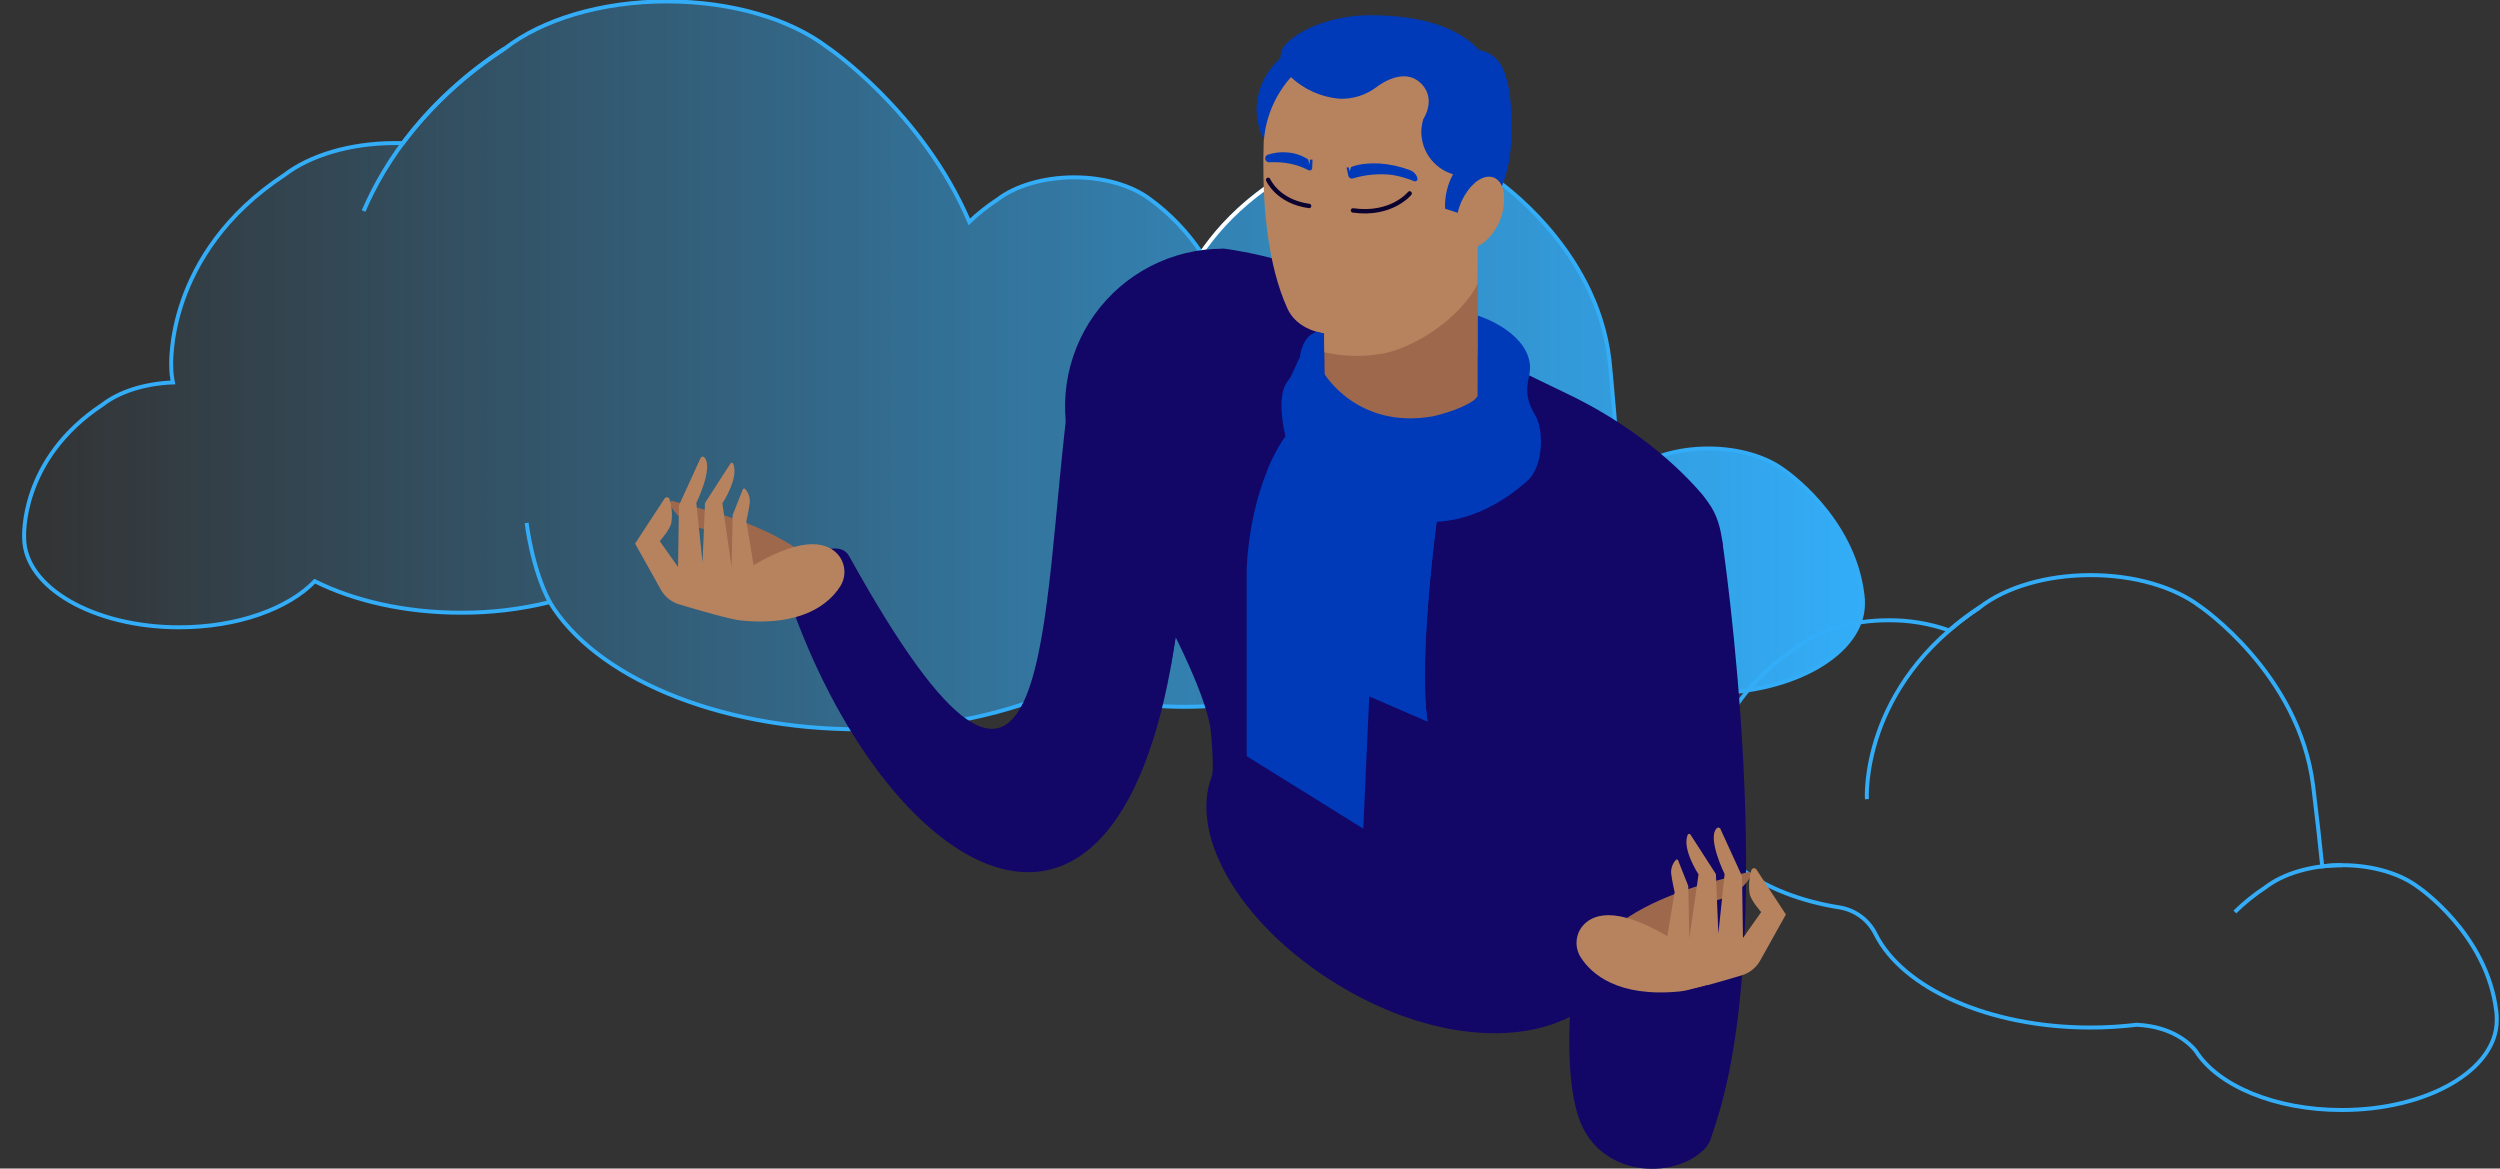<svg xmlns="http://www.w3.org/2000/svg" width="629" height="294" viewBox="0 0 629 294" fill="none"><rect x="0" y="0" width="629" height="294" fill="#333333" stroke="none"/><g clip-path="url(#clip0_2733_1183)"><path d="M468.59 149.619C466.25 129.969 448.8 118.259 448.8 118.259C444.41 114.969 437.51 112.839 429.8 112.839C422.09 112.839 414.92 115.029 410.54 118.419C409.46 119.129 408.46 119.859 407.54 120.589C406.91 112.529 405.09 91.359 404.93 90.459C401.56 62.119 376.4 45.249 376.4 45.249C370.07 40.499 360.13 37.439 348.95 37.439C337.58 37.439 327.49 40.599 321.18 45.439C313.743 50.213 307.329 56.416 302.31 63.689C298.802 58.397 294.375 53.774 289.24 50.039C284.85 46.749 277.95 44.619 270.24 44.619C262.53 44.619 255.36 46.809 250.98 50.199C248.449 51.855 246.072 53.736 243.88 55.819C231.97 27.889 208.07 11.819 208.07 11.819C198.78 4.819 184.2 0.359 167.8 0.359C151.12 0.359 136.32 4.999 127.06 12.169C117.151 18.527 108.453 26.596 101.37 35.999C100.703 35.999 100.036 35.999 99.37 35.999C88 35.999 77.91 39.159 71.6 43.999C41.3 63.929 43.09 92.319 43.09 92.319C43.096 93.63 43.237 94.937 43.51 96.219C36.29 96.499 29.94 98.609 25.86 101.769C4.86 115.589 6.08 135.279 6.08 135.279C6.08 147.729 23.56 157.829 45.08 157.829C59.75 157.829 72.53 153.149 79.2 146.239C89.07 151.169 101.93 154.159 116 154.159C123.52 154.184 131.015 153.29 138.32 151.499C149.56 170.129 180.21 183.499 216.32 183.499C236.05 183.499 254.16 179.499 268.32 172.829C277.955 176.218 288.106 177.91 298.32 177.829C320.1 177.829 338.98 170.679 348.32 160.219C354.235 161.981 360.378 162.861 366.55 162.829C375.28 162.959 383.927 161.12 391.85 157.449C396.1 167.239 411.44 174.449 429.72 174.449C451.28 174.449 468.72 164.359 468.72 151.899C468.742 151.137 468.698 150.374 468.59 149.619Z" fill="url(#paint0_linear_2733_1183)"></path><path d="M410.49 118.43C403.976 122.558 398.64 128.3 395 135.1L410.49 118.43Z" fill="url(#paint1_linear_2733_1183)"></path><path d="M321.07 45.488C306.94 54.778 299.79 65.918 296.18 75.158L321.07 45.488Z" fill="url(#paint2_linear_2733_1183)"></path><path d="M132.5 131.57C132.5 131.57 133.83 143.08 138.33 151.49L132.5 131.57Z" fill="url(#paint3_linear_2733_1183)"></path><path d="M468.59 149.619C466.25 129.969 448.8 118.259 448.8 118.259C444.41 114.969 437.51 112.839 429.8 112.839C422.09 112.839 414.92 115.029 410.54 118.419C409.46 119.129 408.46 119.859 407.54 120.589C406.91 112.529 405.09 91.359 404.93 90.459C401.56 62.119 376.4 45.249 376.4 45.249C370.07 40.499 360.13 37.439 348.95 37.439C337.58 37.439 327.49 40.599 321.18 45.439C313.743 50.213 307.329 56.416 302.31 63.689C298.802 58.397 294.375 53.774 289.24 50.039V50.039C284.85 46.749 277.95 44.619 270.24 44.619C262.53 44.619 255.36 46.809 250.98 50.199C248.449 51.855 246.072 53.736 243.88 55.819C231.97 27.889 208.07 11.819 208.07 11.819C198.78 4.819 184.2 0.359 167.8 0.359C151.12 0.359 136.32 4.999 127.06 12.169C117.151 18.527 108.453 26.596 101.37 35.999C100.703 35.999 100.036 35.999 99.37 35.999C88 35.999 77.91 39.159 71.6 43.999C41.3 63.929 43.09 92.319 43.09 92.319C43.096 93.63 43.237 94.937 43.51 96.219C36.29 96.499 29.94 98.609 25.86 101.769C4.86 115.589 6.08 135.279 6.08 135.279C6.08 147.729 23.56 157.829 45.08 157.829C59.75 157.829 72.53 153.149 79.2 146.239C89.07 151.169 101.93 154.159 116 154.159C123.52 154.184 131.015 153.29 138.32 151.499C149.56 170.129 180.21 183.499 216.32 183.499C236.05 183.499 254.16 179.499 268.32 172.829C277.955 176.218 288.106 177.91 298.32 177.829C320.1 177.829 338.98 170.679 348.32 160.219C354.235 161.981 360.378 162.861 366.55 162.829C375.28 162.959 383.927 161.12 391.85 157.449C396.1 167.239 411.44 174.449 429.72 174.449C451.28 174.449 468.72 164.359 468.72 151.899C468.742 151.137 468.698 150.374 468.59 149.619V149.619Z" stroke="url(#paint4_linear_2733_1183)" stroke-miterlimit="10"></path><path d="M126.889 12.25C107.509 25 97.079 40.1 91.48 53.09" stroke="url(#paint5_linear_2733_1183)" stroke-miterlimit="10"></path><path d="M410.49 118.43C403.976 122.558 398.64 128.3 395 135.1" stroke="url(#paint6_linear_2733_1183)" stroke-miterlimit="10"></path><path d="M321.07 45.488C306.94 54.778 299.79 65.918 296.18 75.158" stroke="url(#paint7_linear_2733_1183)" stroke-miterlimit="10"></path><path d="M132.5 131.57C132.5 131.57 133.83 143.08 138.33 151.49" stroke="url(#paint8_linear_2733_1183)" stroke-miterlimit="10"></path><path d="M628.07 254.459C625.73 234.809 608.28 223.099 608.28 223.099C603.89 219.809 596.99 217.679 589.28 217.679C587.609 217.678 585.939 217.778 584.28 217.979C583.83 213.409 582.9 205.049 581.99 197.719C578.47 169.399 553.46 152.509 553.46 152.509C547.13 147.759 537.19 144.699 526.01 144.699C514.64 144.699 504.55 147.859 498.24 152.699C495.502 154.494 492.886 156.469 490.41 158.609C485.516 156.881 480.359 156.018 475.17 156.059C465.8 156.059 457.49 158.669 452.29 162.689C427.29 179.109 428.8 202.499 428.8 202.499C428.8 214.849 443.26 225.239 462.94 228.329C464.87 228.664 466.694 229.453 468.259 230.632C469.824 231.811 471.086 233.346 471.94 235.109C478.75 248.639 500.37 258.529 525.94 258.529C529.827 258.53 533.711 258.296 537.57 257.829C546.57 258.259 550.95 262.539 552.46 264.409C557.9 273.079 572.28 279.279 589.18 279.279C610.74 279.279 628.18 269.189 628.18 256.729C628.208 255.971 628.171 255.211 628.07 254.459V254.459Z" stroke="#33ADF8" stroke-miterlimit="10"></path><path d="M498.219 152.75C467.919 172.68 469.709 201.07 469.709 201.07" stroke="#33ADF8" stroke-miterlimit="10"></path><path d="M589.239 217.68C581.349 217.68 574.359 219.87 569.979 223.26C567.218 225.064 564.642 227.137 562.289 229.45" stroke="#33ADF8" stroke-miterlimit="10"></path><path d="M269.12 98.21C261.5 154.12 265.83 234.12 213.61 139.86C211.61 136.32 205.69 138.38 202.96 141.37C197.42 147.45 198.5 151.28 201.83 159.5C228.83 226.21 286.17 255.28 297.08 149.98C297.08 150 271.11 83.63 269.12 98.21Z" fill="#120667"></path><path d="M270.12 115.16C268.066 109.184 267.469 102.803 268.378 96.549C269.287 90.296 271.677 84.349 275.348 79.205C279.019 74.061 283.865 69.868 289.484 66.975C295.102 64.081 301.33 62.571 307.65 62.571C306.06 62.211 317.72 63.781 325.2 66.57C345.59 74.091 375.49 90.191 393.88 98.871C407.7 105.39 419.88 114.61 428.29 124.4C428.74 124.93 429.74 126.35 429.93 126.63C445.59 148.01 406.24 222.87 405.82 229.21C405.82 229.37 405.82 234.05 405.82 234.21C405.99 235.29 406.82 245.09 403.05 249.5C391.64 262.92 365.05 264.18 338.55 248.91C313 234.15 298.72 210.71 305 195C305.4 192.88 304.81 184.74 304.52 183C301.34 164.3 270.12 115.16 270.12 115.16Z" fill="#120667"></path><path d="M333.18 93.999L333 57.719L371.85 57.559V109.079C371.71 121.659 338.9 110.549 333.18 93.999Z" fill="#9E684D"></path><path d="M198.72 154.279C198.799 154.326 198.887 154.355 198.978 154.365C199.069 154.375 199.161 154.364 199.247 154.335C199.334 154.305 199.413 154.257 199.479 154.194C199.545 154.131 199.597 154.054 199.63 153.969C200.72 151.229 204.46 140.969 200.83 138.359C192 131.939 178.33 128.529 178.33 128.529L169.33 126.069C169.214 126.034 169.09 126.034 168.974 126.069C168.858 126.103 168.754 126.17 168.674 126.262C168.595 126.353 168.544 126.466 168.527 126.586C168.511 126.707 168.529 126.829 168.58 126.939C169.42 128.699 171.76 131.939 177.97 133.349C178.094 133.377 178.207 133.442 178.295 133.534C178.382 133.627 178.44 133.743 178.46 133.869L179.8 142.869C179.815 142.962 179.85 143.051 179.904 143.129C179.958 143.207 180.028 143.272 180.11 143.319L198.72 154.279Z" fill="#9E684D"></path><path d="M176.32 115.131L170.83 127.131L170.6 142.661L166 136.151C166 136.151 168.8 133.041 168.94 131.311C169.187 129.392 169.027 127.443 168.47 125.591C168.426 125.464 168.348 125.353 168.244 125.269C168.14 125.185 168.015 125.133 167.882 125.117C167.749 125.101 167.615 125.123 167.495 125.181C167.374 125.238 167.272 125.328 167.2 125.441L159.79 136.761L166.27 148.361C167.263 150.14 168.909 151.463 170.86 152.051C175.41 153.421 183.72 155.851 186.48 156.121C202.13 157.651 208.7 151.671 211.31 147.661C212.098 146.49 212.497 145.101 212.452 143.69C212.408 142.28 211.921 140.919 211.06 139.801C208.6 136.711 202.87 134.411 189.6 142.201L187.77 131.121C187.77 131.121 188.44 128.241 188.65 126.371C188.687 125.759 188.601 125.147 188.397 124.57C188.192 123.992 187.874 123.462 187.46 123.011C187.423 122.969 187.376 122.938 187.324 122.919C187.271 122.901 187.215 122.895 187.16 122.904C187.105 122.913 187.054 122.936 187.01 122.97C186.966 123.005 186.932 123.05 186.91 123.101L184.34 129.571L184.08 142.791L181.75 126.641C181.75 126.641 186.01 120.221 184.46 116.641C184.427 116.578 184.377 116.525 184.316 116.489C184.256 116.452 184.186 116.433 184.115 116.433C184.044 116.433 183.974 116.452 183.914 116.489C183.853 116.525 183.803 116.578 183.77 116.641L177.38 126.551L176.76 141.551L175.19 126.551C175.19 126.551 179.62 117.551 177.19 115.051C177.13 114.994 177.059 114.95 176.98 114.923C176.902 114.896 176.819 114.885 176.737 114.893C176.654 114.901 176.575 114.926 176.503 114.967C176.431 115.008 176.369 115.064 176.32 115.131Z" fill="#B7835F"></path><g style="mix-blend-mode:multiply"><path d="M371.77 71.411C367.24 80.411 354.87 88.221 346.57 89.171C342.08 89.814 337.51 89.621 333.09 88.601V64.931L371.82 61.191L371.77 71.411Z" fill="#B7835F"></path></g><path d="M371.409 48.172L367.799 16.242L319.249 19.352C319.249 19.352 313.979 55.762 323.919 77.632C324.039 77.902 324.179 78.172 324.329 78.432C328.819 86.202 343.329 86.212 356.829 78.432C360.73 76.226 364.132 73.235 366.818 69.648C369.505 66.061 371.419 61.956 372.439 57.592C372.719 56.282 370.959 56.592 370.869 55.412C370.759 53.872 373.079 50.292 373.079 50.292C372.625 49.511 372.062 48.797 371.409 48.172Z" fill="#B7835F"></path><path d="M371.39 55.562C372.24 55.562 372.93 54.371 372.93 52.902C372.93 51.433 372.24 50.242 371.39 50.242C370.539 50.242 369.85 51.433 369.85 52.902C369.85 54.371 370.539 55.562 371.39 55.562Z" fill="#FFC398"></path><g style="mix-blend-mode:multiply"><path d="M329.64 71.299C329.5 71.359 329.382 71.46 329.301 71.59C329.221 71.719 329.183 71.87 329.192 72.022C329.2 72.174 329.256 72.32 329.35 72.439C329.445 72.558 329.574 72.646 329.72 72.689C331.992 73.176 334.321 73.348 336.64 73.199C340.97 73.099 342.39 71.829 342.39 71.829C342.39 71.829 338.72 72.699 336.24 71.939C335.16 71.609 333.24 70.939 331.82 71.499C331.502 71.287 331.136 71.158 330.755 71.123C330.375 71.088 329.991 71.148 329.64 71.299Z" fill="#B7835F"></path></g><path d="M339.24 44.231C339.267 44.351 339.318 44.464 339.39 44.563C339.462 44.663 339.554 44.746 339.661 44.808C339.767 44.87 339.885 44.91 340.007 44.924C340.129 44.938 340.253 44.927 340.37 44.891C343.589 43.922 346.972 43.623 350.31 44.011C352.186 44.329 354.021 44.856 355.78 45.581C355.889 45.626 356.009 45.64 356.126 45.621C356.242 45.602 356.351 45.55 356.44 45.472C356.529 45.394 356.594 45.292 356.627 45.178C356.661 45.065 356.662 44.945 356.63 44.831C356.502 44.375 356.267 43.956 355.945 43.608C355.624 43.261 355.225 42.994 354.78 42.831C352.352 41.891 349.797 41.321 347.2 41.141C342.27 40.861 339.94 42.041 339.94 42.041L339.53 43.141L339.41 42.141H338.78L339.24 44.231Z" fill="#003AB9"></path><path d="M330.15 42.248C330.152 42.359 330.124 42.469 330.07 42.566C330.016 42.663 329.938 42.744 329.842 42.801C329.747 42.858 329.638 42.888 329.527 42.89C329.416 42.891 329.306 42.863 329.21 42.808C327.369 41.854 325.376 41.231 323.32 40.968C321.992 40.818 320.655 40.771 319.32 40.828C319.181 40.829 319.044 40.8 318.918 40.745C318.791 40.69 318.677 40.609 318.583 40.508C318.489 40.406 318.417 40.286 318.371 40.155C318.326 40.025 318.309 39.886 318.32 39.748C318.34 39.575 318.405 39.41 318.508 39.27C318.612 39.129 318.75 39.019 318.91 38.948C320.482 38.403 322.152 38.199 323.81 38.348C325.692 38.468 327.513 39.067 329.1 40.088L329.49 41.388L329.57 40.148H330.23L330.15 42.248Z" fill="#003AB9"></path><path d="M344.54 3.84C337.12 3.84 328.4 6.32 323.79 10.84C323.255 11.313 322.831 11.9 322.551 12.557C322.271 13.214 322.141 13.926 322.17 14.64C320.424 16.16 318.996 18.009 317.966 20.082C316.936 22.155 316.326 24.411 316.17 26.72C316.041 29.663 316.671 32.591 318 35.22C318.496 29.356 320.883 23.812 324.8 19.42C328.102 22.485 332.317 24.385 336.8 24.83C340.23 25.018 343.615 23.979 346.35 21.9C346.35 21.9 352.18 17.2 356.53 20.19C356.53 20.19 361.98 23.4 358.04 30.12C357.856 30.864 357.719 31.619 357.63 32.38C357.454 34.911 358.146 37.426 359.591 39.511C361.036 41.596 363.148 43.126 365.58 43.85C364.145 46.5 363.454 49.489 363.58 52.5L367.8 53.91C367.8 53.91 367.88 46.7 372.42 45.79C372.42 45.79 376.42 47.03 377.64 47.49C379.428 43.148 380.303 38.485 380.21 33.79C380.21 33.03 380.95 20.79 377.21 15.68C376.009 14.045 374.213 12.949 372.21 12.63C366 6 355.68 3.82 344.54 3.84Z" fill="#003AB9"></path><path d="M378.37 48.6C378.587 50.876 378.265 53.171 377.429 55.3C376.593 57.428 375.268 59.33 373.56 60.85C370.28 63.47 367.11 62.22 366.48 58.07C366.263 55.794 366.585 53.498 367.421 51.37C368.256 49.242 369.582 47.34 371.29 45.82C374.58 43.2 377.75 44.45 378.37 48.6Z" fill="#B7835F"></path><g style="mix-blend-mode:multiply"><path d="M370.81 50.44C370.81 50.44 373.1 48.36 374.72 46.92C375.59 46.15 376.92 48.36 376.06 51.34C375.76 52.34 374.93 56.28 372.63 58.21C372.63 58.21 372.01 58.76 372.09 58.21C372.26 57 371.38 57.09 371.54 56.38C371.65 55.933 371.87 55.521 372.18 55.18C372.18 55.18 372.85 54.72 372.93 52.9C373.01 51.08 371.84 50.24 371.39 50.24C371.18 50.244 370.977 50.314 370.81 50.44Z" fill="#B7835F"></path></g><g style="mix-blend-mode:multiply"><path d="M319.5 45.109C319.687 44.303 319.998 43.531 320.42 42.819C320.84 42.449 322.67 42.819 327.13 47.989C331.59 53.159 328.13 51.529 328.13 51.529C328.13 51.529 321.62 50.529 319.5 45.109Z" fill="#B7835F"></path></g><path d="M319.07 45.242C319.07 45.242 321.4 50.732 329.37 51.822" stroke="#0C022F" stroke-width="1.107" stroke-linecap="round" stroke-linejoin="round"></path><g style="mix-blend-mode:multiply"><path d="M340.26 52.742C341.309 51.285 342.677 50.088 344.26 49.242C346.26 48.042 355.26 42.822 354.4 48.682C354.4 48.682 352.7 51.262 347.81 52.612C342.92 53.962 340.26 52.742 340.26 52.742Z" fill="#B7835F"></path></g><path d="M354.67 48.66C354.67 48.66 350.12 54.32 340.41 52.94" stroke="#0C022F" stroke-width="1.107" stroke-linecap="round" stroke-linejoin="round"></path><path d="M433.29 135.91C433.29 135.91 448.35 236.14 430.85 285.14L399.17 272.54C399.17 272.54 401.5 231.96 393.5 195.46L411.17 156.79L433.29 135.91Z" fill="#120667"></path><g style="mix-blend-mode:multiply"><path d="M393.5 195.45C392.942 195.391 392.378 195.493 391.877 195.745C391.375 195.997 390.956 196.387 390.67 196.87C389.75 198.54 389.25 202.7 389.67 206.12C390.09 209.54 391.81 228.84 393.06 256.71L399.84 253.37C399.84 253.37 398.92 219 393.5 195.45Z" fill="#120667"></path></g><path d="M396.751 237.859C396.751 237.859 392.171 266.109 397.171 281.109C402.171 296.109 420.841 297.109 428.841 289.109C436.841 281.109 423.841 244.439 423.841 244.439L396.751 237.859Z" fill="#120667"></path><path d="M410.4 247.619C410.322 247.666 410.234 247.695 410.143 247.705C410.052 247.714 409.96 247.704 409.873 247.675C409.787 247.645 409.707 247.597 409.641 247.534C409.575 247.471 409.523 247.394 409.49 247.309C408.4 244.569 404.66 234.309 408.29 231.699C417.12 225.279 430.79 221.869 430.79 221.869L439.79 219.409C439.906 219.374 440.03 219.374 440.146 219.408C440.263 219.443 440.367 219.51 440.446 219.601C440.525 219.693 440.576 219.806 440.593 219.926C440.61 220.046 440.591 220.169 440.54 220.279C439.7 222.039 437.36 225.279 431.15 226.689C431.026 226.717 430.913 226.781 430.826 226.874C430.738 226.967 430.681 227.083 430.66 227.209L429.32 236.209C429.305 236.302 429.27 236.391 429.216 236.469C429.163 236.547 429.092 236.612 429.01 236.659L410.4 247.619Z" fill="#9E684D"></path><path d="M432.81 208.459L438.3 220.459L438.53 235.989L443.12 229.479C443.12 229.479 440.32 226.369 440.18 224.639C439.933 222.721 440.094 220.772 440.65 218.919C440.694 218.793 440.772 218.682 440.876 218.598C440.98 218.514 441.105 218.461 441.238 218.446C441.371 218.43 441.505 218.452 441.626 218.509C441.746 218.567 441.848 218.657 441.92 218.769L449.33 230.089L442.85 241.689C441.857 243.468 440.211 244.792 438.26 245.379C433.71 246.749 425.4 249.179 422.64 249.449C407 250.999 400.41 244.999 397.8 240.999C397.012 239.828 396.613 238.439 396.658 237.029C396.703 235.618 397.19 234.258 398.05 233.139C400.51 230.049 406.24 227.749 419.51 235.539L421.34 224.459C421.34 224.459 420.67 221.579 420.46 219.709C420.423 219.098 420.509 218.485 420.713 217.908C420.918 217.331 421.236 216.801 421.65 216.349C421.687 216.308 421.734 216.276 421.786 216.258C421.839 216.239 421.895 216.234 421.95 216.243C422.005 216.252 422.056 216.275 422.1 216.309C422.144 216.343 422.178 216.388 422.2 216.439L424.77 222.909L425.03 236.129L427.35 219.999C427.35 219.999 423.09 213.579 424.64 209.999C424.673 209.936 424.723 209.884 424.784 209.847C424.845 209.81 424.914 209.791 424.985 209.791C425.056 209.791 425.126 209.81 425.187 209.847C425.247 209.884 425.297 209.936 425.33 209.999L431.72 219.909L432.34 234.909L433.91 219.909C433.91 219.909 429.48 210.909 431.91 208.409C431.968 208.345 432.04 208.295 432.12 208.262C432.2 208.229 432.286 208.215 432.372 208.22C432.458 208.224 432.542 208.248 432.618 208.29C432.694 208.331 432.76 208.389 432.81 208.459Z" fill="#B7835F"></path><g style="mix-blend-mode:multiply"><path d="M295.79 160.411C295.79 160.411 288.79 144.041 281.67 133.911C281.67 133.911 278.67 129.971 278.05 132.471C277.43 134.971 278.93 140.031 280.55 142.531C282.17 145.031 288.93 152.281 294.55 167.661C294.54 167.661 295.29 162.911 295.79 160.411Z" fill="#120667"></path></g><g style="mix-blend-mode:multiply"><path d="M429.47 247.898C429.47 247.898 432.25 257.898 433 262.528C433.75 267.158 433.17 270.358 432.5 271.698C431.83 273.038 430.5 270.198 430.33 269.278C430.33 269.278 429.43 261.878 425.26 248.968L429.47 247.898Z" fill="#120667"></path></g><path d="M361.42 131.53C361.42 131.53 356.8 165.91 359.17 181.53L337.8 172.28L349.18 125.66L362.43 127.66L361.42 131.53Z" fill="#003AB9"></path><g style="mix-blend-mode:multiply"><path d="M361.42 131.53C361.42 131.53 356.8 165.91 359.17 181.53L337.8 172.28L349.18 125.66L362.43 127.66L361.42 131.53Z" fill="#003AB9"></path></g><path d="M333.18 94C333.18 94 341.5 108.08 360.5 104.75C360.5 104.75 366.92 103.38 370.67 100.81C371.171 100.475 371.569 100.008 371.82 99.46V79.41C371.82 79.41 383.76 83.05 384.92 91.54C385.41 95.12 382.34 98 386.3 104.54C388.41 108.02 388.43 117.29 384.3 120.96C379.23 125.52 367.3 134.29 352.63 130.29C348.301 138.921 345.815 148.357 345.33 158C344.73 169.54 343 208.5 343 208.5L313.67 190.25V143.36C313.67 143.36 313.92 123.65 323.42 109.78C323.42 109.78 320.92 100.03 323.84 96.11C326.76 92.19 327.09 89.61 327.09 89.61C327.09 89.61 327.54 84.61 331.29 83.47C331.29 83.47 332.22 83.74 333.13 83.9L333.18 94Z" fill="#003AB9"></path><g style="mix-blend-mode:multiply"><path d="M323.42 109.781C323.42 109.781 328.59 119.701 338.92 123.111C338.92 123.111 327.92 124.961 318.83 118.431C320.02 115.38 321.56 112.477 323.42 109.781Z" fill="#003AB9"></path></g><g style="mix-blend-mode:multiply"><path d="M382.75 103.199C382.75 103.199 379.94 111.709 366.44 116.509C366.356 116.539 366.282 116.59 366.224 116.658C366.167 116.726 366.128 116.808 366.113 116.895C366.098 116.983 366.106 117.073 366.137 117.156C366.168 117.24 366.221 117.313 366.29 117.369C366.894 117.818 367.618 118.076 368.37 118.109C367.364 118.825 366.288 119.438 365.16 119.939C369.398 119.759 373.493 118.358 376.953 115.904C380.412 113.45 383.089 110.049 384.66 106.109C384.145 106.291 383.617 106.431 383.08 106.529C383.341 105.999 383.449 105.406 383.39 104.817C383.332 104.229 383.11 103.668 382.75 103.199Z" fill="#003AB9"></path></g><g style="mix-blend-mode:multiply"><path d="M327 89.84C327 89.84 326.53 102.84 334.13 106.23C334.328 106.335 334.485 106.503 334.575 106.708C334.666 106.913 334.685 107.143 334.63 107.36C334.552 107.595 334.388 107.794 334.172 107.916C333.956 108.038 333.702 108.075 333.46 108.02C331.15 107.38 325.28 104.77 324.88 94.59L327 89.84Z" fill="#003AB9"></path></g><g style="mix-blend-mode:multiply"><path d="M371.82 99.511C371.82 99.511 374 95.861 374.09 94.361C374.09 94.361 374.33 92.261 371.83 89.551L371.82 99.511Z" fill="#003AB9"></path></g><g style="mix-blend-mode:multiply"><path d="M333.18 94.001C332.504 93.046 332.154 91.9 332.18 90.731C332.045 89.33 332.375 87.924 333.12 86.731L333.18 94.001Z" fill="#003AB9"></path></g><g style="mix-blend-mode:multiply"><path d="M328.111 64.781C327.691 66.641 329.971 67.241 332.791 66.901L333.721 51.521C333.733 51.427 333.709 51.332 333.654 51.254C333.599 51.177 333.517 51.122 333.424 51.102C333.331 51.082 333.234 51.098 333.152 51.146C333.07 51.194 333.009 51.27 332.981 51.361C331.461 55.391 328.431 63.401 328.111 64.781Z" fill="#B7835F"></path></g></g><defs><linearGradient id="paint0_linear_2733_1183" x1="6.04" y1="91.969" x2="468.8" y2="91.969" gradientUnits="userSpaceOnUse"><stop stop-color="#33ADF8" stop-opacity="0"></stop><stop offset="1" stop-color="#33ADF8"></stop></linearGradient><linearGradient id="paint1_linear_2733_1183" x1="10463.5" y1="3298.57" x2="10703.4" y2="3298.57" gradientUnits="userSpaceOnUse"><stop stop-color="#33ADF8" stop-opacity="0"></stop><stop offset="1" stop-color="#33ADF8"></stop></linearGradient><linearGradient id="paint2_linear_2733_1183" x1="14015.1" y1="3734.36" x2="14634.6" y2="3734.36" gradientUnits="userSpaceOnUse"><stop stop-color="#33ADF8" stop-opacity="0"></stop><stop offset="1" stop-color="#33ADF8"></stop></linearGradient><linearGradient id="paint3_linear_2733_1183" x1="2391.62" y1="4225.73" x2="2425.61" y2="4225.73" gradientUnits="userSpaceOnUse"><stop stop-color="#33ADF8" stop-opacity="0"></stop><stop offset="1" stop-color="#33ADF8"></stop></linearGradient><linearGradient id="paint4_linear_2733_1183" x1="5.54" y1="91.969" x2="469.3" y2="91.969" gradientUnits="userSpaceOnUse"><stop stop-color="#33ADF8"></stop><stop offset="1" stop-color="#33ADF8"></stop></linearGradient><linearGradient id="paint5_linear_2733_1183" x1="12344" y1="3955.76" x2="13624.1" y2="3955.76" gradientUnits="userSpaceOnUse"><stop stop-color="#33ADF8"></stop><stop offset="1" stop-color="white"></stop></linearGradient><linearGradient id="paint6_linear_2733_1183" x1="10456.7" y1="3296.9" x2="10707.8" y2="3296.9" gradientUnits="userSpaceOnUse"><stop stop-color="white"></stop><stop offset="1" stop-color="white"></stop></linearGradient><linearGradient id="paint7_linear_2733_1183" x1="14003.4" y1="3730.8" x2="14641.3" y2="3730.8" gradientUnits="userSpaceOnUse"><stop stop-color="white"></stop><stop offset="1" stop-color="white"></stop></linearGradient><linearGradient id="paint8_linear_2733_1183" x1="2388.7" y1="4227.52" x2="2428.17" y2="4227.52" gradientUnits="userSpaceOnUse"><stop stop-color="#33ADF8"></stop><stop offset="1" stop-color="white"></stop></linearGradient><clipPath id="clip0_2733_1183"><rect width="629" height="294" fill="white"></rect></clipPath></defs></svg>